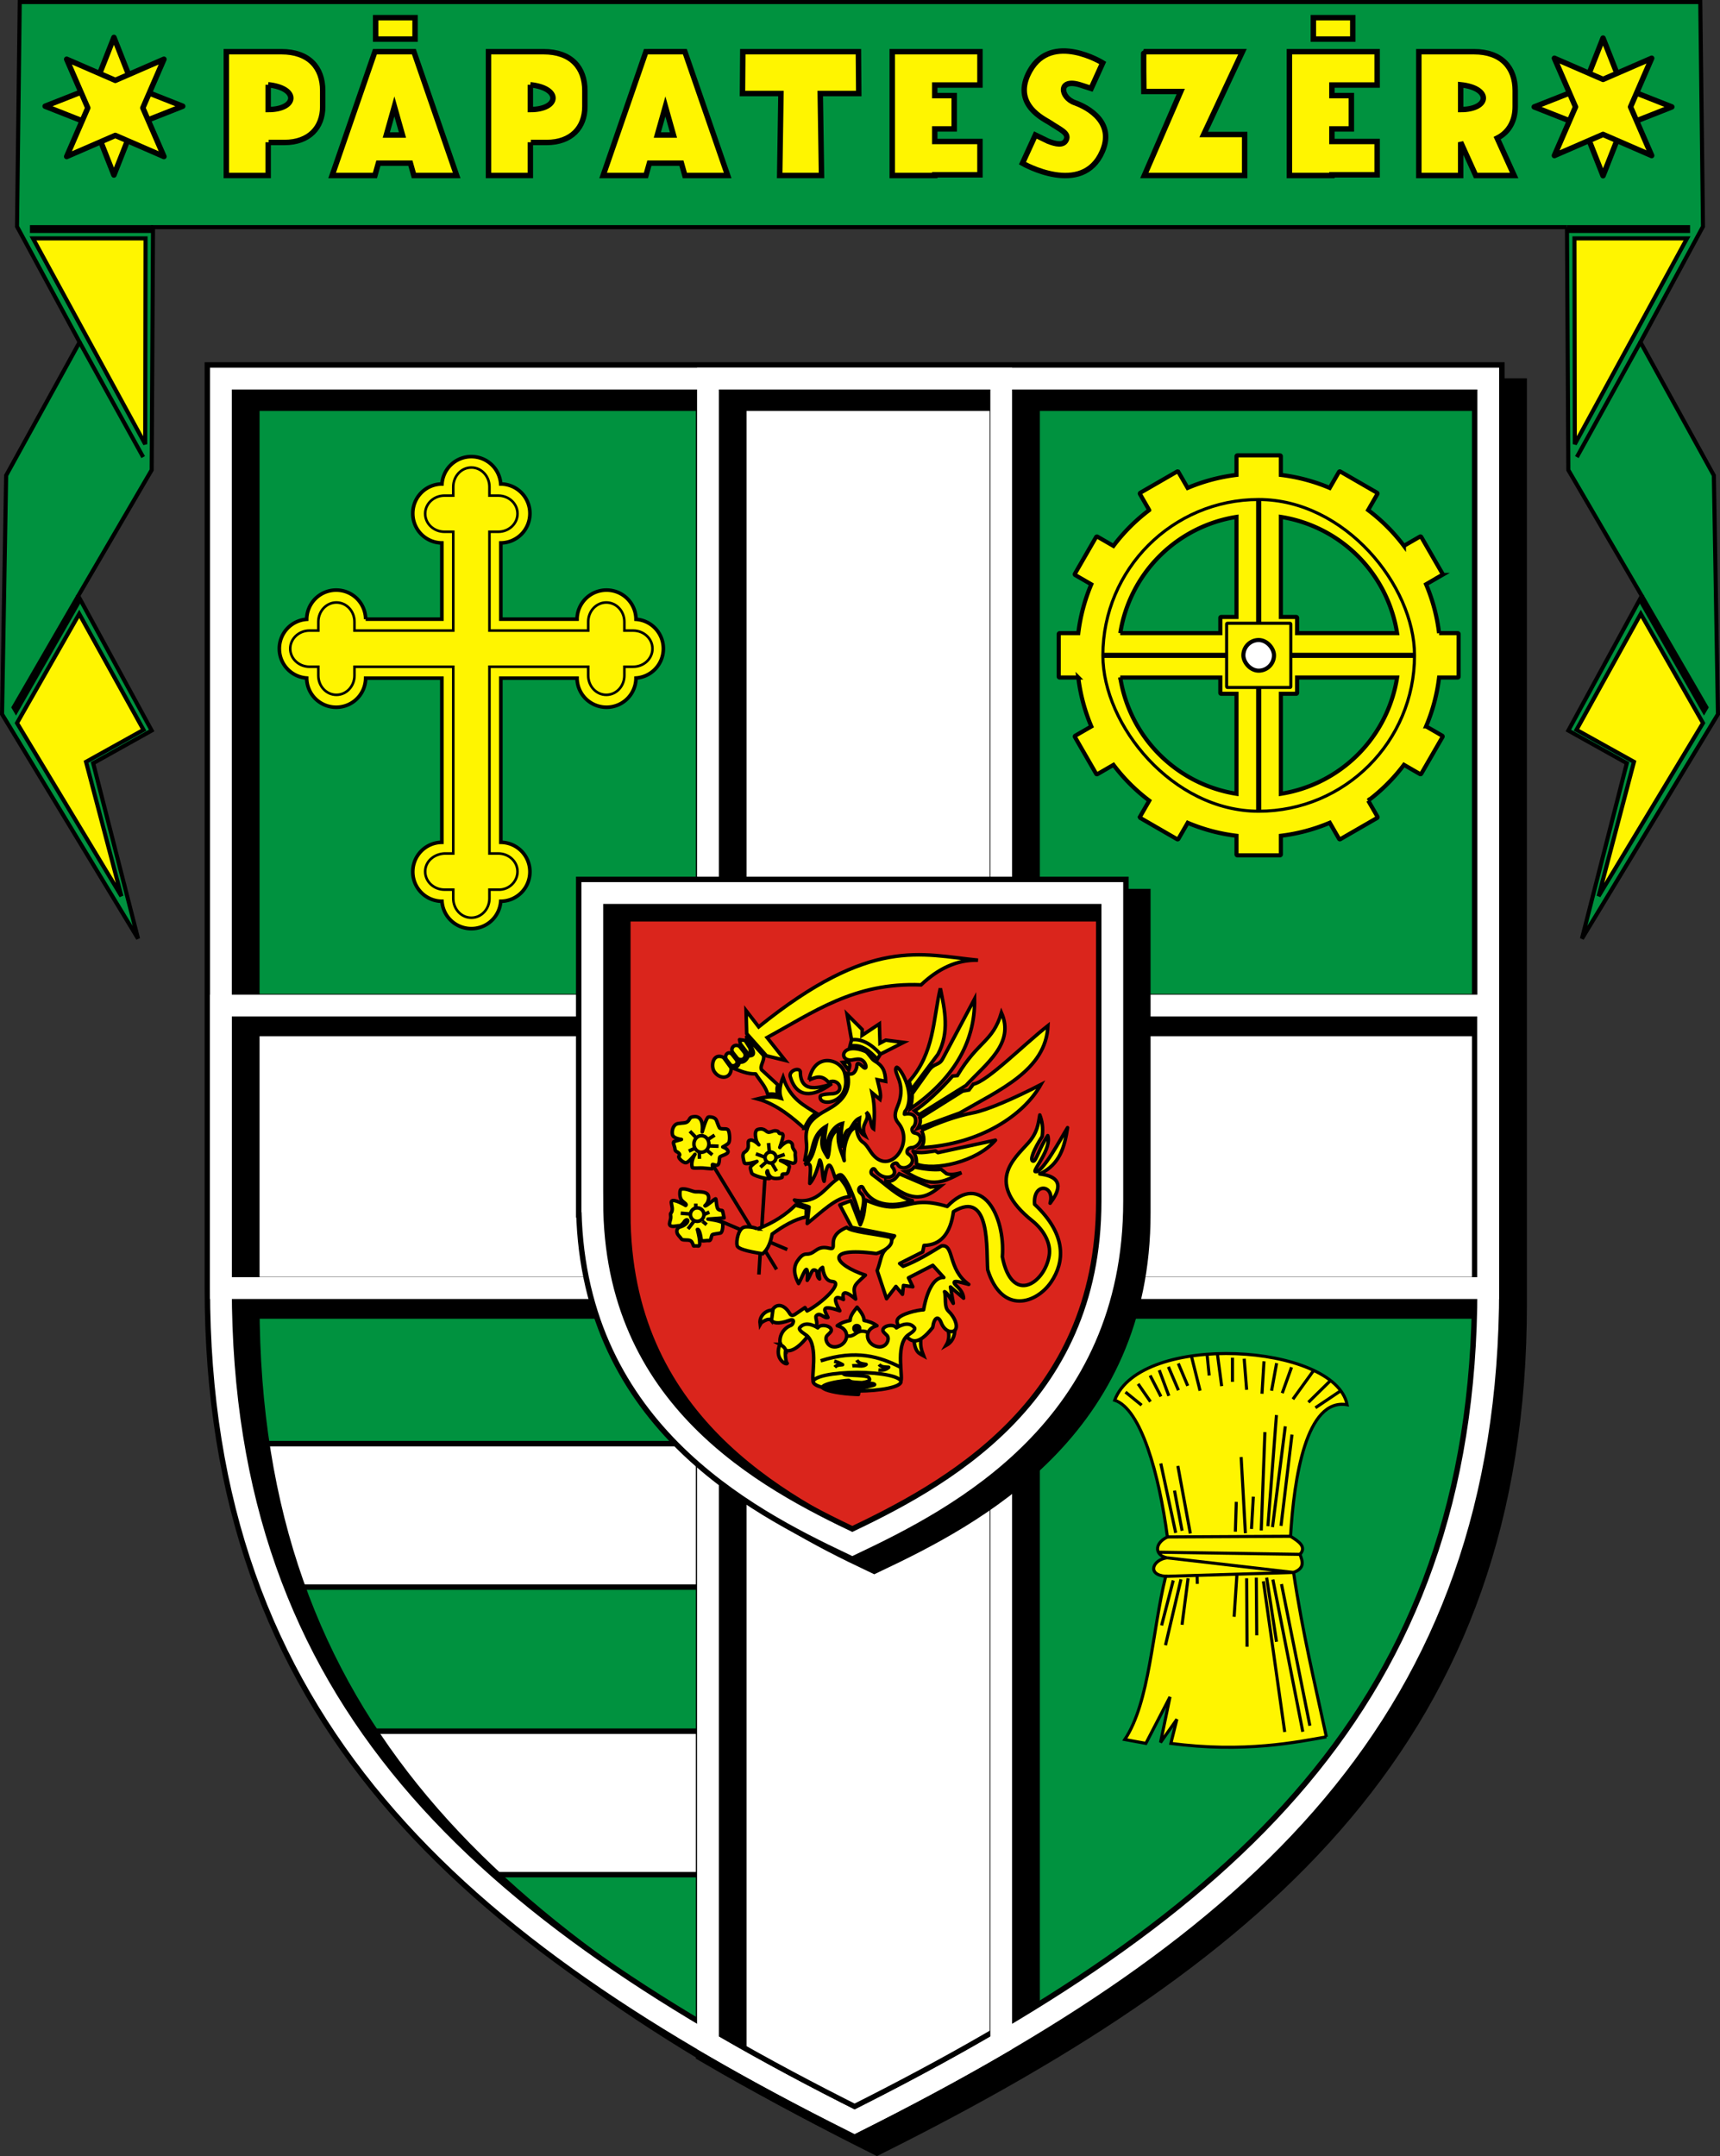 <svg xmlns="http://www.w3.org/2000/svg" viewBox="0 0 167.299 209.672" height="792.461" width="632.313"><rect x="0" y="0" width="167.299" height="209.672" fill="#333333" stroke="none"/><path style="opacity:1;vector-effect:none;fill:#f6b801;fill-opacity:1;fill-rule:evenodd;stroke:#000;stroke-width:.132;stroke-linecap:butt;stroke-linejoin:miter;stroke-miterlimit:4;stroke-dasharray:none;stroke-dashoffset:0;stroke-opacity:1" d="M2486.517 1917.381a.41.41 0 0 1-.409.41M2490.205 1917.381c0 .227.183.41.41.41" transform="translate(-3012.522 -2613.086)"/><path d="M3034.011 2558.43v-88.446h123.272v88.446c0 41.205-24.064 62.257-61.636 81.074-37.572-18.817-61.636-39.869-61.636-81.074z" style="opacity:1;vector-effect:none;fill:none;fill-opacity:1;stroke:#000;stroke-width:1;stroke-linecap:butt;stroke-linejoin:miter;stroke-miterlimit:4;stroke-dasharray:none;stroke-dashoffset:0;stroke-opacity:1" transform="translate(-3012.522 -2433.17)"/><path d="M3034.012 2530.954v27.476h123.27v-27.476z" style="opacity:1;vector-effect:none;fill:none;fill-opacity:1;fill-rule:evenodd;stroke:#000;stroke-width:1;stroke-linecap:butt;stroke-linejoin:miter;stroke-miterlimit:4;stroke-dasharray:none;stroke-dashoffset:0;stroke-opacity:1" transform="translate(-3012.522 -2433.17)"/><path d="M3081.383 2469.984v161.84c4.5 2.628 9.26 5.174 14.264 7.68 5.002-2.506 9.763-5.05 14.261-7.678v-161.842z" style="opacity:1;vector-effect:none;fill:none;fill-opacity:1;fill-rule:evenodd;stroke:#000;stroke-width:1;stroke-linecap:butt;stroke-linejoin:miter;stroke-miterlimit:4;stroke-dasharray:none;stroke-dashoffset:0;stroke-opacity:1" transform="translate(-3012.522 -2433.17)"/><path style="fill:#00923f;fill-opacity:1;stroke:#00923f;stroke-width:3.78;stroke-linecap:round;stroke-linejoin:round;stroke-miterlimit:4;stroke-dasharray:none;stroke-opacity:1" d="M813.697 313.778V201.103h173.444v225.35H813.697zM1099.815 313.778V201.103h174.71v225.35h-174.71zM983.976 804.485c-43.277-27.99-53.234-35.22-75.39-54.734-59.546-52.445-90.985-117.799-94.475-196.38l-.8-18.041h173.83v135.462c0 74.505-.143 135.434-.317 135.397-.174-.037-1.456-.803-2.848-1.704zM1099.815 670.837V535.33h174.986l-.876 14.242c-3.92 63.725-20.038 110.869-53.005 155.037-12.812 17.167-42.549 46.943-61.602 61.684-12.93 10.005-49.085 34.615-56.654 38.565l-2.849 1.486z" transform="matrix(.265 0 0 .265 -193.033 -15.844)"/><path style="fill:#fff;fill-opacity:1;stroke:#fff;stroke-width:3.78;stroke-linecap:round;stroke-linejoin:round;stroke-miterlimit:4;stroke-dasharray:none;stroke-opacity:1" d="M813.697 480.891v-49.374h173.444v98.748H813.697zM1035.882 832.952c-3.482-1.95-14.725-8.043-24.985-13.539l-18.656-9.993-.018-137.045-.018-137.045h102.546l-.01 137.045-.01 137.045-5.37 3.088c-13.022 7.487-44.733 24.11-45.883 24.052-.697-.034-4.115-1.658-7.597-3.608zM1099.815 480.891v-49.374h174.71v98.748h-174.71zM992.205 313.778V201.103h102.546v225.35H992.205z" transform="matrix(.265 0 0 .265 -193.033 -15.844)"/><path style="opacity:1;vector-effect:none;fill:#fff;fill-opacity:1;fill-rule:evenodd;stroke:#000;stroke-width:2;stroke-linecap:butt;stroke-linejoin:miter;stroke-miterlimit:4;stroke-dasharray:none;stroke-dashoffset:0;stroke-opacity:1" d="M815.197 589.545c3.092 18.747 7.778 36.242 13.967 52.646h161.09v-52.646zm41.332 105.53c12.824 19.016 28.158 36.424 45.742 52.648h87.982v-52.649z" transform="matrix(.265 0 0 .265 -193.033 -15.844)"/><path style="opacity:1;vector-effect:none;fill:none;fill-opacity:1;stroke:#000;stroke-width:3.175;stroke-linecap:butt;stroke-linejoin:miter;stroke-miterlimit:4;stroke-dasharray:none;stroke-dashoffset:0;stroke-opacity:1" d="M3034.011 2738.348v-88.446h123.272v88.446c0 41.205-24.064 62.257-61.636 81.074-37.572-18.817-61.636-39.869-61.636-81.074z" transform="translate(-3012.522 -2613.086)"/><path style="opacity:1;vector-effect:none;fill:none;fill-opacity:1;fill-rule:evenodd;stroke:#000;stroke-width:12;stroke-linecap:butt;stroke-linejoin:miter;stroke-miterlimit:4;stroke-dasharray:none;stroke-dashoffset:0;stroke-opacity:1" d="M810.795 1109.467v103.843H1276.7v-103.843z" transform="matrix(.265 0 0 .265 -193.033 -195.76)"/><path style="opacity:1;vector-effect:none;fill:none;fill-opacity:1;fill-rule:evenodd;stroke:#000;stroke-width:12;stroke-linecap:butt;stroke-linejoin:miter;stroke-miterlimit:4;stroke-dasharray:none;stroke-dashoffset:0;stroke-opacity:1" d="M989.838 879.03v611.679c17.005 9.93 35 19.553 53.91 29.023 18.907-9.468 36.898-19.089 53.9-29.017V879.029Z" transform="matrix(.265 0 0 .265 -193.033 -195.76)"/><path d="M3033.341 2738.515v-88.445h123.272v88.445c0 41.206-24.064 62.258-61.636 81.074-37.572-18.816-61.636-39.868-61.636-81.074z" style="opacity:1;vector-effect:none;fill:none;fill-opacity:1;stroke:#000;stroke-width:3.175;stroke-linecap:butt;stroke-linejoin:miter;stroke-miterlimit:4;stroke-dasharray:none;stroke-dashoffset:0;stroke-opacity:1" transform="translate(-3009.682 -2611.693)"/><path d="M3033.174 2710.872v27.475h123.271v-27.475z" style="opacity:1;vector-effect:none;fill:none;fill-opacity:1;fill-rule:evenodd;stroke:#000;stroke-width:3.175;stroke-linecap:butt;stroke-linejoin:miter;stroke-miterlimit:4;stroke-dasharray:none;stroke-dashoffset:0;stroke-opacity:1" transform="translate(-3009.682 -2611.693)"/><path d="M3080.713 2649.902v161.84c4.5 2.628 9.26 5.174 14.264 7.68 5.003-2.506 9.763-5.051 14.261-7.678v-161.842z" style="opacity:1;vector-effect:none;fill:none;fill-opacity:1;fill-rule:evenodd;stroke:#000;stroke-width:3.175;stroke-linecap:butt;stroke-linejoin:miter;stroke-miterlimit:4;stroke-dasharray:none;stroke-dashoffset:0;stroke-opacity:1" transform="translate(-3009.682 -2611.693)"/><path d="M2896.427 2738.348v-88.446h123.271v88.446c0 41.205-24.063 62.257-61.635 81.074-37.572-18.817-61.636-39.869-61.636-81.074z" style="opacity:1;vector-effect:none;fill:none;fill-opacity:1;stroke:#fff;stroke-width:2.117;stroke-linecap:butt;stroke-linejoin:miter;stroke-miterlimit:4;stroke-dasharray:none;stroke-dashoffset:0;stroke-opacity:1" transform="translate(-2874.939 -2613.086)"/><path d="M2896.427 2710.872v27.475h123.271v-27.475z" style="opacity:1;vector-effect:none;fill:none;fill-opacity:1;fill-rule:evenodd;stroke:#fff;stroke-width:2.117;stroke-linecap:butt;stroke-linejoin:miter;stroke-miterlimit:4;stroke-dasharray:none;stroke-dashoffset:0;stroke-opacity:1" transform="translate(-2874.939 -2613.086)"/><path d="M2943.8 2649.902v161.84c4.498 2.628 9.26 5.174 14.263 7.68 5.002-2.506 9.762-5.051 14.261-7.678v-161.842z" style="opacity:1;vector-effect:none;fill:none;fill-opacity:1;fill-rule:evenodd;stroke:#fff;stroke-width:2.117;stroke-linecap:butt;stroke-linejoin:miter;stroke-miterlimit:4;stroke-dasharray:none;stroke-dashoffset:0;stroke-opacity:1" transform="translate(-2874.939 -2613.086)"/><path d="M3336.85 2731.09v-29.979h50.58v29.98c0 20.6-15.883 28.867-25.29 33.329-9.408-4.462-25.29-12.729-25.29-33.33z" style="opacity:1;vector-effect:none;fill:#da251c;fill-opacity:1;stroke:#000;stroke-width:3.175;stroke-linecap:butt;stroke-linejoin:miter;stroke-miterlimit:4;stroke-dasharray:none;stroke-dashoffset:0;stroke-opacity:1" transform="translate(-3277.105 -2613.086)"/><path style="opacity:1;vector-effect:none;fill:none;fill-opacity:1;stroke:#000;stroke-width:3.175;stroke-linecap:butt;stroke-linejoin:miter;stroke-miterlimit:4;stroke-dasharray:none;stroke-dashoffset:0;stroke-opacity:1" d="M3334.717 2729.906v-29.979h50.58v29.98c0 20.6-15.882 28.867-25.29 33.328-9.407-4.461-25.29-12.728-25.29-33.329z" transform="translate(-3277.105 -2613.086)"/><path d="M3334.717 2729.906v-29.979h50.58v29.98c0 20.6-15.882 28.867-25.29 33.328-9.407-4.461-25.29-12.728-25.29-33.329z" style="opacity:1;vector-effect:none;fill:#000;fill-opacity:0;stroke:#fff;stroke-width:2.117;stroke-linecap:butt;stroke-linejoin:miter;stroke-miterlimit:4;stroke-dasharray:none;stroke-dashoffset:0;stroke-opacity:1" fill="none" transform="translate(-3277.105 -2613.086)"/><path style="opacity:1;vector-effect:none;fill:#fff500;fill-opacity:1;fill-rule:evenodd;stroke:#000;stroke-width:.35;stroke-linecap:butt;stroke-linejoin:miter;stroke-miterlimit:4;stroke-dasharray:none;stroke-dashoffset:0;stroke-opacity:1" d="M3254.16 2657.49a2.86 2.86 0 0 0-2.857 2.661 2.86 2.86 0 0 0-2.838 2.867 2.86 2.86 0 0 0 2.827 2.866v7.413h-7.412a2.86 2.86 0 0 0-2.867-2.827 2.861 2.861 0 0 0-2.866 2.838 2.86 2.86 0 0 0-2.662 2.858c0 1.519 1.17 2.752 2.661 2.857a2.86 2.86 0 0 0 2.867 2.838 2.86 2.86 0 0 0 2.867-2.827h7.412v15.963a2.86 2.86 0 0 0-2.827 2.866 2.861 2.861 0 0 0 2.838 2.867 2.86 2.86 0 0 0 2.858 2.661 2.86 2.86 0 0 0 2.858-2.66 2.86 2.86 0 0 0 2.837-2.868 2.86 2.86 0 0 0-2.827-2.866v-15.963h7.413a2.86 2.86 0 0 0 2.866 2.827 2.861 2.861 0 0 0 2.867-2.838 2.86 2.86 0 0 0 2.661-2.857 2.86 2.86 0 0 0-2.66-2.859 2.862 2.862 0 0 0-2.868-2.837 2.86 2.86 0 0 0-2.866 2.827h-7.413v-7.413a2.86 2.86 0 0 0 2.827-2.866 2.861 2.861 0 0 0-2.837-2.867 2.86 2.86 0 0 0-2.858-2.661z" transform="translate(-3208.314 -2613.086)"/><path style="opacity:1;vector-effect:none;fill:none;fill-opacity:1;fill-rule:evenodd;stroke:#000;stroke-width:.25;stroke-linecap:butt;stroke-linejoin:miter;stroke-miterlimit:4;stroke-dasharray:none;stroke-dashoffset:0;stroke-opacity:1" d="M3254.16 2658.55c-.974 0-1.758.838-1.758 1.88v.851h-.85c-1.043 0-1.882.785-1.882 1.759 0 .974.84 1.758 1.881 1.758h.851v9.609h-9.608v-.85c0-1.043-.784-1.882-1.759-1.882-.974 0-1.758.839-1.758 1.881v.85h-.85c-1.043 0-1.883.786-1.883 1.76s.84 1.758 1.882 1.758h.85v.85c0 1.043.785 1.882 1.76 1.882.973 0 1.758-.839 1.758-1.881v-.85h9.608v18.158h-.85c-1.041.05-1.882.784-1.882 1.758 0 .975.84 1.759 1.881 1.759h.851v.85c0 1.043.784 1.882 1.758 1.882.975 0 1.76-.84 1.76-1.881v-.851h.85c1.041.05 1.881-.784 1.881-1.759 0-.974-.838-1.758-1.88-1.758h-.851v-18.159h9.608v.85c0 1.043.784 1.882 1.758 1.882.975 0 1.759-.839 1.759-1.881v-.85h.85c1.043 0 1.882-.785 1.882-1.76 0-.973-.84-1.758-1.881-1.758h-.851v-.85c0-1.043-.784-1.882-1.759-1.882-.974 0-1.758.839-1.758 1.881v.85h-9.608v-9.608h.85c1.043 0 1.881-.784 1.881-1.758s-.838-1.759-1.88-1.759h-.851v-.85c0-1.042-.785-1.882-1.76-1.882z" transform="translate(-3208.314 -2613.086)"/><g transform="translate(-3244.853 -2613.086)"><path style="opacity:1;vector-effect:none;fill:#fff500;fill-opacity:1;fill-rule:evenodd;stroke:#000;stroke-width:.4;stroke-linecap:butt;stroke-linejoin:miter;stroke-miterlimit:4;stroke-dasharray:none;stroke-dashoffset:0;stroke-opacity:1" d="M3365.212 2657.366a.088.088 0 0 0-.088.088v1.814c-1.67.202-3.264.637-4.754 1.267l-.904-1.563a.087.087 0 0 0-.12-.032l-3.582 2.068a.088.088 0 0 0-.032.12l.901 1.563a17.68 17.68 0 0 0-3.48 3.482l-1.562-.902a.089.089 0 0 0-.12.032l-2.069 3.583a.088.088 0 0 0 .033.12l1.565.903a17.608 17.608 0 0 0-1.265 4.75h-1.815a.088.088 0 0 0-.088.087v4.137c0 .049.039.088.088.088h1.815a17.607 17.607 0 0 0 1.269 4.76l-1.565.903a.089.089 0 0 0-.033.12l2.069 3.583a.088.088 0 0 0 .12.032l1.563-.903a17.672 17.672 0 0 0 3.482 3.48l-.902 1.563a.089.089 0 0 0 .032.12l3.582 2.069c.042.024.096.01.12-.032l.905-1.567a17.613 17.613 0 0 0 4.747 1.264v1.812c0 .05.039.088.088.088h4.137a.087.087 0 0 0 .088-.088v-1.812a17.61 17.61 0 0 0 4.76-1.269l.904 1.568a.088.088 0 0 0 .12.033l3.583-2.069a.088.088 0 0 0 .032-.12l-.904-1.566a17.676 17.676 0 0 0 3.479-3.48l1.565.903c.042.024.096.01.12-.033l2.07-3.582a.088.088 0 0 0-.034-.12l-1.568-.906a17.61 17.61 0 0 0 1.265-4.751h1.812a.087.087 0 0 0 .088-.088v-4.137a.087.087 0 0 0-.088-.088h-1.812a17.61 17.61 0 0 0-1.267-4.753l1.567-.905a.087.087 0 0 0 .032-.12l-2.069-3.583a.088.088 0 0 0-.12-.032l-1.565.903a17.675 17.675 0 0 0-3.48-3.48l.902-1.563a.089.089 0 0 0-.032-.12l-3.582-2.069a.089.089 0 0 0-.12.032l-.905 1.567a17.612 17.612 0 0 0-4.754-1.266v-1.815a.087.087 0 0 0-.088-.088zm4.224 5.986a13.597 13.597 0 0 1 11.309 11.306h-9.727v-1.487a.087.087 0 0 0-.088-.088h-1.494zm-4.312 0v9.73h-1.487a.088.088 0 0 0-.088.089v1.487h-9.731a13.598 13.598 0 0 1 11.306-11.306zm-11.307 15.62h9.732v1.492c0 .049.04.088.088.088h1.487v9.727a13.597 13.597 0 0 1-11.307-11.308zm17.201 0h9.727a13.597 13.597 0 0 1-11.309 11.308v-9.728h1.494c.05 0 .088-.04.088-.088z"/><rect style="opacity:1;vector-effect:none;fill:#fff;fill-opacity:1;fill-rule:evenodd;stroke:#000;stroke-width:.4;stroke-linecap:butt;stroke-linejoin:miter;stroke-miterlimit:4;stroke-dasharray:none;stroke-dashoffset:0;stroke-opacity:1" width="2.978" height="2.978" x="3365.792" y="2675.326" ry="1.489"/><rect style="opacity:1;vector-effect:none;fill:none;fill-opacity:1;fill-rule:evenodd;stroke:#000;stroke-width:.3;stroke-linecap:butt;stroke-linejoin:miter;stroke-miterlimit:4;stroke-dasharray:none;stroke-dashoffset:0;stroke-opacity:1" width="30.314" height="30.314" x="3352.126" y="2661.66" ry="15.157"/><rect style="opacity:1;vector-effect:none;fill:none;fill-opacity:1;fill-rule:evenodd;stroke:#000;stroke-width:.3;stroke-linecap:butt;stroke-linejoin:miter;stroke-miterlimit:4;stroke-dasharray:none;stroke-dashoffset:0;stroke-opacity:1" width="6.241" height="6.241" x="3364.163" y="2673.696" ry=".074"/><path style="opacity:1;vector-effect:none;fill:none;fill-opacity:1;stroke:#000;stroke-width:.5;stroke-linecap:butt;stroke-linejoin:miter;stroke-miterlimit:4;stroke-dasharray:none;stroke-dashoffset:0;stroke-opacity:1" d="M3352.126 2676.817h12.037M3370.404 2676.817h12.036M3367.282 2661.66v12.036M3367.283 2679.938v12.035"/></g><path style="opacity:1;vector-effect:none;fill:#fff500;fill-opacity:1;stroke:#000;stroke-width:.3;stroke-linecap:butt;stroke-linejoin:miter;stroke-miterlimit:4;stroke-dasharray:none;stroke-dashoffset:0;stroke-opacity:1" d="M3347.91 2781.988c-2.792.491-8.01 1.588-15.127.633l.586-2.344-1.591 2.26.921-4.438-2.345 4.522-2.051-.376c2.423-3.616 2.663-10.54 3.977-15.87-1.867-.152-1.248-1.621.126-1.8-1.112-.211-1.342-1.342.042-2.03-.808-6.113-2.57-12.457-5.129-13.295 2.487-6.643 21.413-5.565 22.61.44-3.988-.699-5.169 7.123-5.506 12.792.8.508 1.586 1.019.921 1.758.235.66.52 1.329-.628 1.759.901 5.984 2.084 10.84 3.194 15.99z" transform="translate(-3218.897 -2613.086)"/><path style="opacity:1;vector-effect:none;fill:none;fill-opacity:1;stroke:#000;stroke-width:.3;stroke-linecap:butt;stroke-linejoin:miter;stroke-miterlimit:4;stroke-dasharray:none;stroke-dashoffset:0;stroke-opacity:1" d="m3332.28 2766.376 12.436-.377-12.31-1.424M3331.57 2764.03l13.774.21M3344.423 2762.482l-11.975.063M3334.78 2744.95l.843 3.375M3336.307 2744.78l.204 2.065M3337.307 2744.725l.418 3.156M3346.677 2746.35l-2.024 2.804M3348.315 2747.335l-2.152 2.115M3346.844 2749.983l2.463-1.654M3328.37 2748.458l1.568 1.273M3329.598 2747.659l1.199 1.732M3330.767 2746.845l1.051 2.043M3331.656 2746.327l.932 2.501M3332.544 2746.001l.977 2.28M3333.506 2745.675l.918 2.176M3338.776 2745.113v2.354M3339.916 2745.216l.237 3.02M3341.84 2745.468l-.192 3.153M3343.07 2745.646l-.49 2.68M3344.52 2746.046l-.903 2.516M3331.804 2755.401l1.45 6.75M3333.136 2758.036l.74 3.908M3333.462 2755.638l1.214 6.573M3339.146 2759.132l-.089 2.901M3339.62 2754.78l.414 7.401M3340.804 2758.628l-.178 3.139M3341.93 2752.352l-.356 9.563M3343.054 2750.694l-.829 10.806M3343.913 2751.79l-1.244 9.8M3344.564 2752.589l-1.066 8.882M3333.013 2766.773l-1.13 4.376M3333.767 2766.669l-1.507 6.406M3334.458 2766.564l-.587 4.522M3335.337 2766.25l.02.858M3339.21 2766.166l-.272 4.145M3340.152 2766.564l.042 6.657M3341.094 2766.501l.042 5.61M3342.099 2766.501l.963 6.239M3341.785 2766.857l2.073 14.655M3345.616 2781.49l-2.91-14.8M3343.544 2767.13l2.763 13.775" transform="translate(-3218.897 -2613.086)"/><g transform="translate(-3261.23 -2613.086)"><path style="opacity:1;vector-effect:none;fill:#fff500;fill-opacity:1;stroke:#000;stroke-width:.344;stroke-linecap:butt;stroke-linejoin:miter;stroke-miterlimit:4;stroke-dasharray:none;stroke-dashoffset:0;stroke-opacity:1" d="m3330.02 2731.29 7.788 3.307M3335.658 2727.205l-.612 9.822M3330.218 2725.816l6.548 10.715M3350.111 2743.233c.104 1.408.555 1.47.962 1.702-.163-.448-.368-.82-.266-1.761M3353.398 2742.256c.188.576.176 1.136-.149 1.673.531-.294.88-.795.86-1.718"/><path style="opacity:1;vector-effect:none;fill:#fff500;fill-opacity:1;stroke:#000;stroke-width:.344;stroke-linecap:butt;stroke-linejoin:round;stroke-miterlimit:4;stroke-dasharray:none;stroke-dashoffset:0;stroke-opacity:1" d="m3342.918 2730.262 1.078-.419.91 2.345c.414-.892.411-1.614.524-2.407 3.96 1.769 3.742-.649 7.935.628 3.322-3.48 5.667.917 5.36 4.899.935 4.73 4.129 2.573 4.557-.127.192-1.207-.538-2.49-1.634-3.37-4.635-3.722-1.81-5.993-.403-7.577.898-1.013.972-1.844 1.122-2.723.216.559.347 1.202.23 2.094-.812 1.254-1.258 2.357-.868 2.398.274.03.585-1.263 1.412-2.482.42 1.244-1.486 3.399-1.214 3.496.654.234 2.504-3.245 3.14-4.27-.287 1.816-.711 3.562-2.7 4.5 2.664.326 1.7 1.924 1.005 2.847.504-1.809-1.693-2.092-1.508.105 3.205 3.014 2.875 5.672 1.616 7.541-1.427 2.12-4.792 3.235-6.18-1.176-.147-1.825.328-7.885-3.328-5.653-.293 2.092-1.198 3.254-2.868 3.287l-.126.628-2.24 1.13.335.273c1.438-.55 2.578-1.278 3.747-1.99 1.253-.172.565 2.278 2.638 3.748-.514-.126-1.355-.404-1.414-.22-.089.276.846.647.912 1.56l-1.277-1.089.272 1.591c-.237-.357-.532-1.01-.848-1.13.17.528-.062 1.467.367 1.876.627.597.93 1.417.702 1.787-.24.388-1.033.29-1.402-.664-.265-.688-.684-.534-.819.476-1.508 1.904-2.197 1.427-2.875.467-.345-.49-.717-.867-.548-1.241.245-.544 1.985-.935 2.534-.943.314-1.767.985-3.206 1.968-3.14l-1.068-1.183-2.366 1.215.419.868-.91-.125-.095.858-.638-.764-.91 1.193-.912-2.732c.305-.772.385-1.634.744-1.957.309-.447.58-.977.942-1.424l-4.167-.827z"/><path style="opacity:1;vector-effect:none;fill:#fff500;fill-opacity:1;stroke:#000;stroke-width:.344;stroke-linecap:butt;stroke-linejoin:round;stroke-miterlimit:4;stroke-dasharray:none;stroke-dashoffset:0;stroke-opacity:1" d="M3343.598 2732.441c.339.433 2.876.637 4.278.977.47.862-1.072 1.484-1.406 1.57-5.31-.704-4.043 1.123-1.066 2.101-1.16 1.068-1.233 1.017-.948 2.325-.959-.803-1.37-.812-1.184.043-1.007-.5-.922.063-.355 1.096-2.101-.724-1.387.096-1.155.651-.41.117-.743-.557-1.129-.176-.202.2.388.937-.292 1.213-2.998 4.704-4.377.536-2.147-.282.16-.059.454-.714-.192-.473-2.213.825-2.109-.66-1.438-1.264.37-.332.984-.234 1.482.597.099.167.249.263.548.06l.932-.637.208.326c1.528-.809 3.516-2.748 2.487-2.857-.181-.02-.81-.03-.978-1.377-.491.263-.327.713-.296 1.125-.337-.235-.159-.675-.309-.786-.474-.35-.487.355-.89.92.143-2.288-.482-.244-.843.31-.463-.873-.538-1.593-.075-2.25.492-.697.703-.583 1.022-.622.71-.086.852-.854 2.028-.562.992.245-.495-1.105 1.717-2.028z"/><path style="opacity:1;vector-effect:none;fill:#fff500;fill-opacity:1;stroke:#000;stroke-width:.344;stroke-linecap:butt;stroke-linejoin:miter;stroke-miterlimit:4;stroke-dasharray:none;stroke-dashoffset:0;stroke-opacity:1" d="M3336.403 2740.509c-.541-.09-1.347.477-1.243 1.303.014-.03.833-.68 1.11-.311zM3337.084 2743.81c.383.212.55.425.577.637-.084-.052-.047 1.028.134 1.228-.09.17-1.285-.423-.71-1.865z"/><g style="fill:#fff500;fill-opacity:1;stroke:#000;stroke-width:.344;stroke-miterlimit:4;stroke-dasharray:none"><path d="M3254.796 2726.347c.816-.342.573.325.534 1.822.501-.52.824-1.696.974-2.272.278.365.206 1.585.418 2.062.407-2.684.739-1.292 1.068-.335.178-.173.468-.37.613-.277.632.403 1.689 3.323 1.793 4.191.803-2.418.086-2.256-.067-2.598-.157-.35.24-.614.363-.363.998 2.045 3.362 1.81 4.818 1.266-1.366-.3-2.538-1.558-3.9-2.531-.32-.229.064-.81.28-.452.728 1.197 2.496.729 1.659-.296-.162-.197.362-.553.51-.274.507.955 2.247-.19 1.044-.984-.239-.158-.102-.6.318-.615.805-.027 1.38-1.276.267-1.435-.19-.027-.32-.425-.096-.57.27-.177.591-1.526-.859-1.251.023-.348.116-.308.187-.441.921-1.736-.739-4.303-.956-4.11-.25.224.142.842.3 1.385.21.721.179 1.501-.19 2.381-.291.698-.365 1.137.068 1.65 1.621 1.928-.891 5.325-2.634 2.866-.241-.34-.47-.773-.792-.99-.513-.347-.662-1.1-.66-1.764-.1.338-.198.358-.397.521-.371.304-.926 1.544-.78 3.017-.27-.929-.765-1.61-.526-3.102-1.171.756-.746 1.95-1.08 2.79-.297-.558-.888-1.09-.356-2.53-1.047.211-.628 2.466-1.917 3.264" style="opacity:1;vector-effect:none;fill:#fff500;fill-opacity:1;stroke:#000;stroke-width:.344;stroke-linecap:butt;stroke-linejoin:round;stroke-miterlimit:4;stroke-dasharray:none;stroke-dashoffset:0;stroke-opacity:1" transform="translate(84.667)"/></g><path style="opacity:1;vector-effect:none;fill:#fff500;fill-opacity:1;stroke:#000;stroke-width:.344;stroke-linecap:butt;stroke-linejoin:miter;stroke-miterlimit:4;stroke-dasharray:none;stroke-dashoffset:0;stroke-opacity:1" d="m3349.66 2718.245.23.796 2.574-3.434c1.135-2.135.674-4.27.23-6.406-.716 3.067-.58 6.284-3.035 9.044zM3349.952 2719.46c.023.6-.085 1.003-.167 1.444 4.006-2.757 6.321-6.322 6.238-10.677l-3.098 5.82c-.37.695-.8.365-1.36 1.152z"/><path style="opacity:1;vector-effect:none;fill:#fff500;fill-opacity:1;stroke:#000;stroke-width:.344;stroke-linecap:butt;stroke-linejoin:miter;stroke-miterlimit:4;stroke-dasharray:none;stroke-dashoffset:0;stroke-opacity:1" d="m3350.622 2721.49 4.564-2.847c1.974-2.146 4.761-4.083 3.454-7.076-.865 2.886-2.253 2.707-4.291 6.113l-.461.042c-1.063 1.242-2.832 2.875-3.709 3.385z"/><path style="opacity:1;vector-effect:none;fill:#fff500;fill-opacity:1;stroke:#000;stroke-width:.344;stroke-linecap:butt;stroke-linejoin:miter;stroke-miterlimit:4;stroke-dasharray:none;stroke-dashoffset:0;stroke-opacity:1" d="M3350.706 2721.804c.083.284.042.61-.21 1.005l4.083-1.486c3.875-2.26 8.395-4.156 8.583-8.5-2.421 1.898-5.861 5.415-7.264 5.695l-.419.565-.607.104zM3350.852 2723.019c.283.484.364 1.284-.084 1.674 5.905-.313 10.078-3.233 11.703-6.134-2.685 1.382-5.262 2.492-6.6 2.746-1.656.315-3.503 1-5.019 1.714z"/><path style="opacity:1;vector-effect:none;fill:#fff500;fill-opacity:1;stroke:#000;stroke-width:.344;stroke-linecap:butt;stroke-linejoin:round;stroke-miterlimit:4;stroke-dasharray:none;stroke-dashoffset:0;stroke-opacity:1" d="M3350.036 2725.028c.524.213 1.05.157 2.177-.02l.251.167 5.59-1.214c-1.809 2.129-5.95 3.013-7.683 2.324-.015-.364.052-.68-.335-1.257z"/><path style="opacity:1;vector-effect:none;fill:#fff500;fill-opacity:1;stroke:#000;stroke-width:.344;stroke-linecap:butt;stroke-linejoin:miter;stroke-miterlimit:4;stroke-dasharray:none;stroke-dashoffset:0;stroke-opacity:1" d="M3349.282 2727.017c.544-.075.719-.255.88-.44 1.016.2 1.789.303 2.616.23l.524.42c.481.152.963.013 1.444-.105-2.087 1.156-3.075 1.358-5.464-.105z"/><path style="opacity:1;vector-effect:none;fill:#fff500;fill-opacity:1;stroke:#000;stroke-width:.344;stroke-linecap:butt;stroke-linejoin:miter;stroke-miterlimit:4;stroke-dasharray:none;stroke-dashoffset:0;stroke-opacity:1" d="M3347.398 2727.938c.784.114.994-.346 1.298-.711l3.036 1.298 1.005-.105c-1.412 1.17-2.7 1.806-5.339-.482zM3339.485 2726.033c1.07-.584.388-2.43 2.114-3.433-.041.323-.412 2.072.042 2.491-.024-1.634.765-2.569 1.528-2.763-.183.947-.129 1.696.021 2.365.135-1.516.41-1.682.596-1.746.307-.107.414-.832 1.037-1.122-.136 1.207.187 1.497.545 1.717-.538-1.159.55-1.496.125-2.303.501.344.38 1.422.712 1.633.076-1.065.158-2.125-.147-3.517l.775.649c.132-.483-.074-1.114-.272-1.926l.816.167c-.04-1.037-.288-1.53-1.11-2.01-.26-.152-.614-.8-.85-.899-2.202-.93-2.66.742-1.536.837.24.038.73-.172 1.066-.058.57.194.694 1.184.211.707-.68-.674-.553-.098-.607.084-.167.566-.436.72-.88.586.22 1.107.09 2.377-1.854 3.439-1.727.942-2.33 1.585-2.15 3.23.08.74-.046 1.143-.182 1.872z"/><path style="opacity:1;vector-effect:none;fill:#fff500;fill-opacity:1;stroke:#000;stroke-width:.344;stroke-linecap:butt;stroke-linejoin:miter;stroke-miterlimit:4;stroke-dasharray:none;stroke-dashoffset:0;stroke-opacity:1" d="M3343.908 2714.795c1.238-.155 1.814.433 2.665 1.288l.296-.488 2.25-1.14-1.732-.222-.562.296-.06-1.88-1.687 1.125.015-.577-1.466-1.466.43 2.472z"/><path style="opacity:1;vector-effect:none;fill:#fff500;fill-opacity:1;stroke:#000;stroke-width:.344;stroke-linecap:butt;stroke-linejoin:miter;stroke-miterlimit:4;stroke-dasharray:none;stroke-dashoffset:0;stroke-opacity:1" d="M3344.057 2714.203c.958-.133 1.894.38 2.812 1.392M3343.198 2716.394c.467-.064.885-.072.577.755zM3339.926 2718.096c.61-.227 1.21-.564 1.895.237 1.045-.489 1.635 1.016.415 1.11-.238.019-1.175.03-1.22.256-.224 1.092 3.125.746 2.371-2.255-.341-1.357-2.921-2.114-3.46.652z"/><path style="opacity:1;vector-effect:none;fill:#fff500;fill-opacity:1;stroke:#000;stroke-width:.344;stroke-linecap:butt;stroke-linejoin:miter;stroke-miterlimit:4;stroke-dasharray:none;stroke-dashoffset:0;stroke-opacity:1" d="M3342.028 2718.54c-1.35.39-2.936.802-2.96-1.273-.168-.416-1.102-.044-.977.504.618 2.135 2.195 2.005 3.937.77zM3339.467 2722.819c.353-.806.713-1.252 1.185-1.466-1.237-.792-2.551-1.389-3.257-3.508-.285.715-.42 1.407-.193 2.043-.812-.243-1.56-.128-2.294.059 1.91.505 3.598 1.992 4.56 2.872z"/><path style="opacity:1;vector-effect:none;fill:#fff500;fill-opacity:1;stroke:#000;stroke-width:.344;stroke-linecap:butt;stroke-linejoin:round;stroke-miterlimit:4;stroke-dasharray:none;stroke-dashoffset:0;stroke-opacity:1" d="M3335.9 2719.503c.418-.053.742-.031.962.074-.014-.316-.134-.569.03-.992l-1.584-1.466c-.21-.378.324-.905.178-1.406l-1.643-1.791c.109.644 1.328 1.891.177 1.836-.187.439-.465.68-.888.607-.021.39-.318.482-.518.621.657.245 1.272.55 2.117.533.412.655 1.002 1.259 1.169 1.984z"/><rect style="opacity:1;vector-effect:none;fill:#fff500;fill-opacity:1;fill-rule:evenodd;stroke:#000;stroke-width:.344;stroke-linecap:butt;stroke-linejoin:miter;stroke-miterlimit:4;stroke-dasharray:none;stroke-dashoffset:0;stroke-opacity:1" width=".887" height="1.551" x="935.449" y="4195.298" ry=".444" transform="rotate(-38.257)"/><path style="opacity:1;vector-effect:none;fill:#fff500;fill-opacity:1;fill-rule:evenodd;stroke:#000;stroke-width:.344;stroke-linecap:butt;stroke-linejoin:miter;stroke-miterlimit:4;stroke-dasharray:none;stroke-dashoffset:0;stroke-opacity:1" d="M3331.949 2715.547c.17-.135.372-.076.507.095l.364.461c.134.171.15.388-.021.522-.171.135-.402.15-.537-.02l-.364-.462c-.135-.171-.12-.461.05-.596z"/><path style="opacity:1;vector-effect:none;fill:#fff500;fill-opacity:1;stroke:#000;stroke-width:.344;stroke-linecap:butt;stroke-linejoin:round;stroke-miterlimit:4;stroke-dasharray:none;stroke-dashoffset:0;stroke-opacity:1" d="m3333.25 2714.603.755.992.222-.09-.044-.488-.474-.755-.548-.074z"/><path style="opacity:1;vector-effect:none;fill:#fff500;fill-opacity:1;stroke:#000;stroke-width:.344;stroke-linecap:butt;stroke-linejoin:miter;stroke-miterlimit:4;stroke-dasharray:none;stroke-dashoffset:0;stroke-opacity:1" d="M3331.607 2715.92c-1.007-.496-1.266.79-.916 1.35.519.826 1.69.763 1.656-.328zM3333.857 2713.596l1.924 2.161 1.821.445-1.761-2.22c4.448-2.413 8.464-5.382 14.98-5.123 1.643-1.557 3.461-2.458 5.537-2.398-5.553-.548-10.386-2.347-21.332 6.484l-1.228-1.584z"/><path style="opacity:1;vector-effect:none;fill:#fff500;fill-opacity:1;stroke:#000;stroke-width:.344;stroke-linecap:butt;stroke-linejoin:round;stroke-miterlimit:4;stroke-dasharray:none;stroke-dashoffset:0;stroke-opacity:1" d="M3338.503 2729.785c2.385.45 2.99-1.382 4.398-2.183.404.538.852 1.033.96 1.868-1.245 0-2.708 1.476-4.118 2.597l.182-1.605c-.472-.215-.992-.216-1.423-.677z"/><path style="opacity:1;vector-effect:none;fill:#fff500;fill-opacity:1;stroke:#000;stroke-width:.344;stroke-linecap:butt;stroke-linejoin:miter;stroke-miterlimit:4;stroke-dasharray:none;stroke-dashoffset:0;stroke-opacity:1" d="M3334.898 2732.596c1.64-.596 2.91-1.513 3.704-2.315l1.058.314-.016.827c-1.154.249-2.241.895-3.307 1.67-.148.765-.385 1.46-.926 1.918-1.6-.258-2.397-.489-2.48-.784-.115-.413.096-1.572.621-1.783.3-.121 1.093-.013 1.346.153z"/><path style="opacity:1;vector-effect:none;fill:#fff500;fill-opacity:1;stroke:#000;stroke-width:.344;stroke-linecap:butt;stroke-linejoin:round;stroke-miterlimit:4;stroke-dasharray:none;stroke-dashoffset:0;stroke-opacity:1" d="M3327.92 2730.314c.188-.156-.253-.28-.445-.605-.156-.265-.151-.926 0-.975.458-.149 1.154.264 1.439.248.314-.018.893.01 1.091.19.209.193.174.49.086.743-.09.256-.293.415-.293.415.016.187.99-.73 1.05-.662.066.132.058.868.248 1.017.315.215.38-.01.43.223l.133.612-1.571.116s1.405.166 1.438.413c.033.248-.017.893-.215.943-.198.05-.678.091-.793.157-.116.066-.091.612-.34.579-.247-.033-.702.107-.752-.058.01-.192-.154-1.122-.364-1.025 0 0 .442 1.61.1 1.612-.546-.066-.43.09-.513-.124-.083-.215-.134-.326-.248-.389-.272-.15-.769.01-.901-.19-.133-.198-.227-.238-.364-.463-.054-.089-.208-.55.256-.694.65-.202.769-.563.728-.645-.053-.107-.248-.016-.33.132-.084.149-.332.413-.514.397-.181-.016-.752.19-.9-.075-.08-.143.055-.405.091-.647.031-.207-.047-.4 0-.47.098-.148.132-.165.148-.413.017-.248-.15-.645-.066-.777.19-.295 1.373.411 1.373.413z"/><circle style="opacity:1;vector-effect:none;fill:#fff500;fill-opacity:1;fill-rule:evenodd;stroke:#000;stroke-width:.344;stroke-linecap:butt;stroke-linejoin:miter;stroke-miterlimit:4;stroke-dasharray:none;stroke-dashoffset:0;stroke-opacity:1" cx="3329.045" cy="2731.199" r=".657"/><path style="opacity:1;vector-effect:none;fill:#fff500;fill-opacity:1;stroke:#000;stroke-width:.344;stroke-linecap:butt;stroke-linejoin:miter;stroke-miterlimit:4;stroke-dasharray:none;stroke-dashoffset:0;stroke-opacity:1" d="m3327.44 2731.066.95.078M3329.7 2731.199l.526-.24M3328.903 2730.123v.434M3328.77 2731.795l-.62.8M3329.412 2731.743c.017-.012.55.44.55.44"/><path style="opacity:1;vector-effect:none;fill:#fff500;fill-opacity:1;stroke:#000;stroke-width:.344;stroke-linecap:butt;stroke-linejoin:round;stroke-miterlimit:4;stroke-dasharray:none;stroke-dashoffset:0;stroke-opacity:1" d="M3328.83 2725.33s-.638.876-.936.824c-.298-.053-.643-.439-.643-.567 0-.129.187-.158.023-.345-.164-.187-.38-.152-.392-.421-.012-.27-.269-.667-.07-.731.2-.064.702-.2.702-.2s-.783-.075-.877-.467c-.093-.392.082-1 .544-1.076.462-.076.766-.023.953-.21.187-.187.175-.386.438-.439.263-.053.626-.076.842.322.216.398.117 1.14.117 1.14s.392-1.42.608-1.45c.216-.029.666.03.778.328.099.277.267.737.338.77.304.135.69-.057.825.206.134.263.163 1.04.023 1.216-.14.175-.573.391-.573.391s.49.158.514.445c.023.286-.748.403-.807.55-.058.145-.012.677-.21.76-.199.081-.415-.083-.491-.054-.076.03.099.421-.053.421s-.637-.053-.912-.076-.977.064-1.012-.064c-.167-.608.27-1.274.27-1.274z"/><ellipse style="opacity:1;vector-effect:none;fill:#fff500;fill-opacity:1;fill-rule:evenodd;stroke:#000;stroke-width:.344;stroke-linecap:butt;stroke-linejoin:miter;stroke-miterlimit:4;stroke-dasharray:none;stroke-dashoffset:0;stroke-opacity:1" cx="3329.454" cy="2724.333" rx=".728" ry=".808"/><path style="opacity:1;vector-effect:none;fill:#fff500;fill-opacity:1;stroke:#000;stroke-width:.344;stroke-linecap:butt;stroke-linejoin:miter;stroke-miterlimit:4;stroke-dasharray:none;stroke-dashoffset:0;stroke-opacity:1" d="m3328.333 2723.09.625.65M3330.072 2723.908l.664-.438M3330.162 2724.517l.96.035M3329.956 2724.917l.563.47M3329.252 2725.11l.01.664M3328.227 2725.025l.599-.281"/><path style="opacity:1;vector-effect:none;fill:#fff500;fill-opacity:1;stroke:#000;stroke-width:.344;stroke-linecap:butt;stroke-linejoin:round;stroke-miterlimit:4;stroke-dasharray:none;stroke-dashoffset:0;stroke-opacity:1" d="M3334.857 2726.025s-1.169.398-1.24.117c-.07-.28-.233-.79-.01-.97.222-.182.269-.176.374-.433.105-.257-.076-.708.14-.749.339-.198.924.422.924.422s-.217-.234-.275-.533c-.06-.298-.172-.874.204-.97.677-.173.749.31 1.059.28.31-.029.44-.21.789-.11.205.058.129.222.257.233.129.012.304-.047.316.205.012.251-.316 1.152-.316 1.152s.672-.801 1.07-.491c.257.198.1.339.222.578.123.24.246.299.21.515-.034.216.13.79-.07.889-.198.099-.227.017-.73-.123s-.637-.093-.637-.093.935.403.865.62c-.07.216-.101.643-.322.678-.216.035-.31-.046-.374.07-.064.118.07.223-.035.281-.105.058-.678.182-1 0-.321-.18-.397-.654-.397-.654s-.129.11-.012.345c.117.233.386.263.234.391-.152.129-1.714-.257-1.766-.538-.053-.28-.187-.444-.07-.613.117-.17.59-.497.59-.497z"/><circle style="opacity:1;vector-effect:none;fill:#fff500;fill-opacity:1;fill-rule:evenodd;stroke:#000;stroke-width:.344;stroke-linecap:butt;stroke-linejoin:miter;stroke-miterlimit:4;stroke-dasharray:none;stroke-dashoffset:0;stroke-opacity:1" cx="3336.176" cy="2725.648" r=".534"/><path style="opacity:1;vector-effect:none;fill:#fff500;fill-opacity:1;stroke:#000;stroke-width:.344;stroke-linecap:butt;stroke-linejoin:miter;stroke-miterlimit:4;stroke-dasharray:none;stroke-dashoffset:0;stroke-opacity:1" d="m3334.752 2725.288.89.339M3335.19 2726.592l.624-.551M3335.986 2724.242l.08.883M3336.71 2725.648l.843-.301M3336.283 2726.171l.475.807"/></g><g transform="translate(-3176.564 -2618.378)"><path style="opacity:1;vector-effect:none;fill:#fcf504;fill-opacity:1;stroke:#000;stroke-width:.344;stroke-linecap:butt;stroke-linejoin:round;stroke-miterlimit:4;stroke-dasharray:none;stroke-dashoffset:0;stroke-opacity:1" d="M3255.71 2752.756c-.333-.248.546-3.458-.676-4.507-.138-.118-.818-.477-.693-.743.608-.819 1.766 0 1.766 0 .303-.462 1.412-.171 1.31.28-.023.117-.219.29-.387.45-.313.296 0 1.252.89 1.106 1.114-.184 1.49-1.675.081-2.047.437-.317.815-.413 1.251-.514.01-.44.305-.817.678-1.286.374.469.668.847.678 1.286.436.101.814.197 1.251.514-1.41.372-1.033 1.863.082 2.047.89.146 1.203-.81.89-1.107-.169-.16-.365-.332-.387-.449-.103-.451 1.006-.742 1.31-.28 0 0 1.157-.819 1.765 0 .126.266-.554.625-.692.743-1.222 1.049-.344 4.26-.677 4.507"/><ellipse style="opacity:1;vector-effect:none;fill:#fcf504;fill-opacity:1;fill-rule:evenodd;stroke:#000;stroke-width:.344;stroke-linecap:butt;stroke-linejoin:miter;stroke-miterlimit:4;stroke-dasharray:none;stroke-dashoffset:0;stroke-opacity:1" cx="3259.93" cy="2752.744" rx="4.266" ry=".9"/><path style="opacity:1;vector-effect:none;fill:none;fill-opacity:1;stroke:#000;stroke-width:.344;stroke-linecap:butt;stroke-linejoin:miter;stroke-miterlimit:4;stroke-dasharray:none;stroke-dashoffset:0;stroke-opacity:1" d="M3256.387 2750.71c3.448-1.112 5.732-.412 7.792.636"/><path style="opacity:1;vector-effect:none;fill:none;fill-opacity:1;stroke:#000;stroke-width:.344;stroke-linecap:butt;stroke-linejoin:round;stroke-miterlimit:4;stroke-dasharray:none;stroke-dashoffset:0;stroke-opacity:1" d="M3257.709 2750.745c.235.069.479.148.807.339-.26.042-.53 0-.76.246M3259.907 2750.64c.19.362.564.353.9.42-.303.288-.918.062-1.342.14M3262.07 2751.06c.222.296.596.25.936.281-.226.2-.531.319-1.006.27"/><circle style="opacity:1;vector-effect:none;fill:#000;fill-opacity:1;fill-rule:evenodd;stroke:#000;stroke-width:.344;stroke-linecap:butt;stroke-linejoin:miter;stroke-miterlimit:4;stroke-dasharray:none;stroke-dashoffset:0;stroke-opacity:1" cx="3259.901" cy="2747.558" r=".275"/><path style="opacity:1;vector-effect:none;fill:none;fill-opacity:1;stroke:#000;stroke-width:.344;stroke-linecap:butt;stroke-linejoin:miter;stroke-miterlimit:4;stroke-dasharray:none;stroke-dashoffset:0;stroke-opacity:1" d="M3258.914 2748.287c.898.19.93-.808 2.09-.333M3258.56 2751.892s-.01.139.306.186c.316.047 2.033.046 2.175.234.145.19.158.298-.099.403-.257.105-1.163.216-1.315.45-.152.234.024.476.024.476"/><path style="fill:#000;fill-opacity:1;stroke:#000;stroke-width:1.3;stroke-linecap:round;stroke-linejoin:round;stroke-miterlimit:4;stroke-dasharray:none;stroke-opacity:1" d="M1661.134 1270.342c-4.854-.201-9.637-1.07-11.259-2.044-.688-.414-.738-.538-.355-.89.877-.81 4.115-1.628 8.109-2.05 1.284-.135 1.455-.137 1.59-.017.514.45 1.145.568 3.644.685 3.701.173 5.282.351 5.529.623.133.147.128.166-.063.269-.114.06-.962.298-1.886.528-.923.23-1.91.505-2.19.611-1.019.385-1.538.981-1.645 1.887l-.054.457z" transform="matrix(.265 0 0 .265 2819.489 2417.326)"/></g><g transform="translate(-3175.815 -2523.128)"><path d="m3328.23 2545.22.133 23.615 7.144 12.236-7.144 13.097 5.689 3.175-4.366 17.066 13.23-21.828-.398-23.217-7.143-12.965 6.085-11.245-.264-21.828h-163.461l-.265 21.828 6.085 11.245-7.143 12.965-.397 23.217 13.229 21.828-4.366-17.066 5.689-3.175-7.144-13.097 7.144-12.236.132-23.615h137.532z" style="opacity:1;vector-effect:none;fill:#00923f;fill-opacity:1;stroke:#000;stroke-width:.397;stroke-linecap:butt;stroke-linejoin:miter;stroke-miterlimit:4;stroke-dasharray:none;stroke-dashoffset:0;stroke-opacity:1"/><path style="opacity:1;vector-effect:none;fill:none;fill-opacity:1;stroke:#000;stroke-width:.397;stroke-linecap:butt;stroke-linejoin:miter;stroke-miterlimit:4;stroke-dasharray:none;stroke-dashoffset:0;stroke-opacity:1" d="M3190.7 2545.22h-11.973M3190.7 2545.584h-11.973"/><path style="opacity:1;vector-effect:none;fill:#fff500;fill-opacity:1;stroke:#000;stroke-width:.397;stroke-linecap:butt;stroke-linejoin:miter;stroke-miterlimit:4;stroke-dasharray:none;stroke-dashoffset:0;stroke-opacity:1" d="m3179.024 2546.312 10.914 20.009.033-20.01z"/><path style="opacity:1;vector-effect:none;fill:none;fill-opacity:1;stroke:#000;stroke-width:.397;stroke-linecap:butt;stroke-linejoin:miter;stroke-miterlimit:4;stroke-dasharray:none;stroke-dashoffset:0;stroke-opacity:1" d="m3183.555 2556.4 6.185 11.178M3183.423 2581.072l-6.284 10.847.232.397 6.217-10.848"/><path style="opacity:1;vector-effect:none;fill:#fff500;fill-opacity:1;stroke:#000;stroke-width:.397;stroke-linecap:butt;stroke-linejoin:miter;stroke-miterlimit:4;stroke-dasharray:none;stroke-dashoffset:0;stroke-opacity:1" d="m3177.47 2593.44 6.052-10.616 6.251 11.278-5.59 3.11 3.44 13.063z"/><path d="M3328.23 2545.22h11.973M3328.23 2545.584h11.973" style="opacity:1;vector-effect:none;fill:none;fill-opacity:1;stroke:#000;stroke-width:.397;stroke-linecap:butt;stroke-linejoin:miter;stroke-miterlimit:4;stroke-dasharray:none;stroke-dashoffset:0;stroke-opacity:1"/><path d="m3339.906 2546.312-10.914 20.009-.033-20.01z" style="opacity:1;vector-effect:none;fill:#fff500;fill-opacity:1;stroke:#000;stroke-width:.397;stroke-linecap:butt;stroke-linejoin:miter;stroke-miterlimit:4;stroke-dasharray:none;stroke-dashoffset:0;stroke-opacity:1"/><path d="m3335.375 2556.4-6.185 11.178M3335.507 2581.072l6.284 10.847-.232.397-6.217-10.848" style="opacity:1;vector-effect:none;fill:none;fill-opacity:1;stroke:#000;stroke-width:.397;stroke-linecap:butt;stroke-linejoin:miter;stroke-miterlimit:4;stroke-dasharray:none;stroke-dashoffset:0;stroke-opacity:1"/><path d="m3341.46 2593.44-6.052-10.616-6.251 11.278 5.59 3.11-3.44 13.063z" style="opacity:1;vector-effect:none;fill:#fff500;fill-opacity:1;stroke:#000;stroke-width:.397;stroke-linecap:butt;stroke-linejoin:miter;stroke-miterlimit:4;stroke-dasharray:none;stroke-dashoffset:0;stroke-opacity:1"/><path style="opacity:1;vector-effect:none;fill:#fff500;fill-opacity:1;stroke:#000;stroke-width:.529;stroke-linecap:butt;stroke-linejoin:miter;stroke-miterlimit:4;stroke-dasharray:none;stroke-dashoffset:0;stroke-opacity:1" d="M3201.945 2536.983h1.54c2.415 0 3.717-1.47 3.717-3.482v-1.562c0-2.246-1.336-3.784-4.018-3.784h-5.355v12.038h4.069v-3.231m0-5.59c3.042.318 2.832 2.41 0 2.41v-2.41M3212.281 2528.155l-4.162 12.039h4.162l.338-1.198h3.113l.338 1.198h4.163l-4.163-12.04zm1.895 5.322.785 2.783h-1.57z"/><rect style="opacity:1;vector-effect:none;fill:#fff500;fill-opacity:1;fill-rule:evenodd;stroke:#000;stroke-width:.529;stroke-linecap:butt;stroke-linejoin:miter;stroke-miterlimit:4;stroke-dasharray:none;stroke-dashoffset:0;stroke-opacity:1" width="3.835" height="2.081" x="3212.352" y="2524.847" ry="0"/><path d="M3227.446 2536.983h1.54c2.415 0 3.717-1.47 3.717-3.482v-1.562c0-2.246-1.336-3.784-4.018-3.784h-5.355v12.038h4.069v-3.231m0-5.59c3.042.318 2.832 2.41 0 2.41v-2.41M3238.642 2528.155l-4.163 12.039h4.163l.338-1.198h3.113l.337 1.198h4.163l-4.163-12.04zm1.894 5.322.785 2.784h-1.57z" style="opacity:1;vector-effect:none;fill:#fff500;fill-opacity:1;stroke:#000;stroke-width:.529;stroke-linecap:butt;stroke-linejoin:miter;stroke-miterlimit:4;stroke-dasharray:none;stroke-dashoffset:0;stroke-opacity:1"/><path style="opacity:1;vector-effect:none;fill:#fff500;fill-opacity:1;fill-rule:evenodd;stroke:#000;stroke-width:.529;stroke-linecap:butt;stroke-linejoin:miter;stroke-miterlimit:4;stroke-dasharray:none;stroke-dashoffset:0;stroke-opacity:1" d="m3248.065 2528.155-.033 4.068h3.744l-.123 7.97h4.068l-.123-7.97h3.745l-.033-4.068zM3262.6 2528.155v12.039h4.134v-.066h4.398v-3.242h-4.398v-1.222h1.894v-3.24h-1.894v-1.028h4.398v-3.24h-4.398z"/><path style="opacity:1;vector-effect:none;fill:#fff500;fill-opacity:1;stroke:#000;stroke-width:.529;stroke-linecap:butt;stroke-linejoin:miter;stroke-miterlimit:4;stroke-dasharray:none;stroke-dashoffset:0;stroke-opacity:1" d="m3281.947 2531.727 1.125-2.48s-4.927-3.056-7.078.76c-1.852 3.285 1.456 4.724 1.951 5.06.968.655 1.872.984 1.588 1.645-.27.63-1.05.424-1.786.141l-1.224-.595-1.256 2.745s5.822 3.35 7.772-1.158c1.373-3.177-2.11-4.53-2.68-4.73-1.429-.5-1.683-2.443.563-1.719zM3290.662 2532.024h-3.588s-.05-3.87 0-3.87h9.59l-3.77 8.054h3.986v3.985h-9.757z"/><path d="M3301.231 2528.155v12.039h4.134v-.066h4.399v-3.242h-4.399v-1.222h1.894v-3.24h-1.894v-1.028h4.399v-3.24h-4.399z" style="opacity:1;vector-effect:none;fill:#fff500;fill-opacity:1;fill-rule:evenodd;stroke:#000;stroke-width:.529;stroke-linecap:butt;stroke-linejoin:miter;stroke-miterlimit:4;stroke-dasharray:none;stroke-dashoffset:0;stroke-opacity:1"/><rect ry="0" y="2524.847" x="3303.561" height="2.081" width="3.835" style="opacity:1;vector-effect:none;fill:#fff500;fill-opacity:1;fill-rule:evenodd;stroke:#000;stroke-width:.529;stroke-linecap:butt;stroke-linejoin:miter;stroke-miterlimit:4;stroke-dasharray:none;stroke-dashoffset:0;stroke-opacity:1"/><path style="opacity:1;vector-effect:none;fill:#fff500;fill-opacity:1;stroke:#000;stroke-width:.529;stroke-linecap:butt;stroke-linejoin:miter;stroke-miterlimit:4;stroke-dasharray:none;stroke-dashoffset:0;stroke-opacity:1" d="M3313.821 2528.155v12.039h4.07v-3.232l1.462 3.232h3.737l-1.648-3.631c1.147-.574 1.752-1.692 1.752-3.062v-1.562c0-2.246-1.335-3.784-4.018-3.784zm4.07 3.217c3.042.318 2.831 2.41 0 2.41z"/><path style="opacity:1;fill:#fff500;fill-opacity:1;stroke:#000;stroke-width:1.724;stroke-linecap:round;stroke-linejoin:round;stroke-miterlimit:4;stroke-dasharray:none;stroke-opacity:1" d="m3140.935 2576.03 1.908 16.692 13.501 9.998-16.691 1.91-9.999 13.5-1.909-16.691-13.5-10 16.69-1.908z" transform="rotate(-14.999 8668.862 -6783.04) scale(.307)"/><path transform="rotate(-60 3578.477 -261.008) scale(.307)" d="m3140.935 2576.03 1.908 16.692 13.501 9.998-16.691 1.91-9.999 13.5-1.909-16.691-13.5-10 16.69-1.908z" style="opacity:1;fill:#fff500;fill-opacity:1;stroke:#000;stroke-width:1.724;stroke-linecap:round;stroke-linejoin:round;stroke-miterlimit:4;stroke-dasharray:none;stroke-opacity:1"/><path transform="scale(-.307 .307) rotate(-15 17620.047 58548.968)" d="m3140.935 2576.03 1.908 16.692 13.501 9.998-16.691 1.91-9.999 13.5-1.909-16.691-13.5-10 16.69-1.908z" style="opacity:1;fill:#fff500;fill-opacity:1;stroke:#000;stroke-width:1.724;stroke-linecap:round;stroke-linejoin:round;stroke-miterlimit:4;stroke-dasharray:none;stroke-opacity:1"/><path style="opacity:1;fill:#fff500;fill-opacity:1;stroke:#000;stroke-width:1.724;stroke-linecap:round;stroke-linejoin:round;stroke-miterlimit:4;stroke-dasharray:none;stroke-opacity:1" d="m3140.935 2576.03 1.908 16.692 13.501 9.998-16.691 1.91-9.999 13.5-1.909-16.691-13.5-10 16.69-1.908z" transform="scale(-.307 .307) rotate(-60 1039.123 17538.642)"/></g></svg>